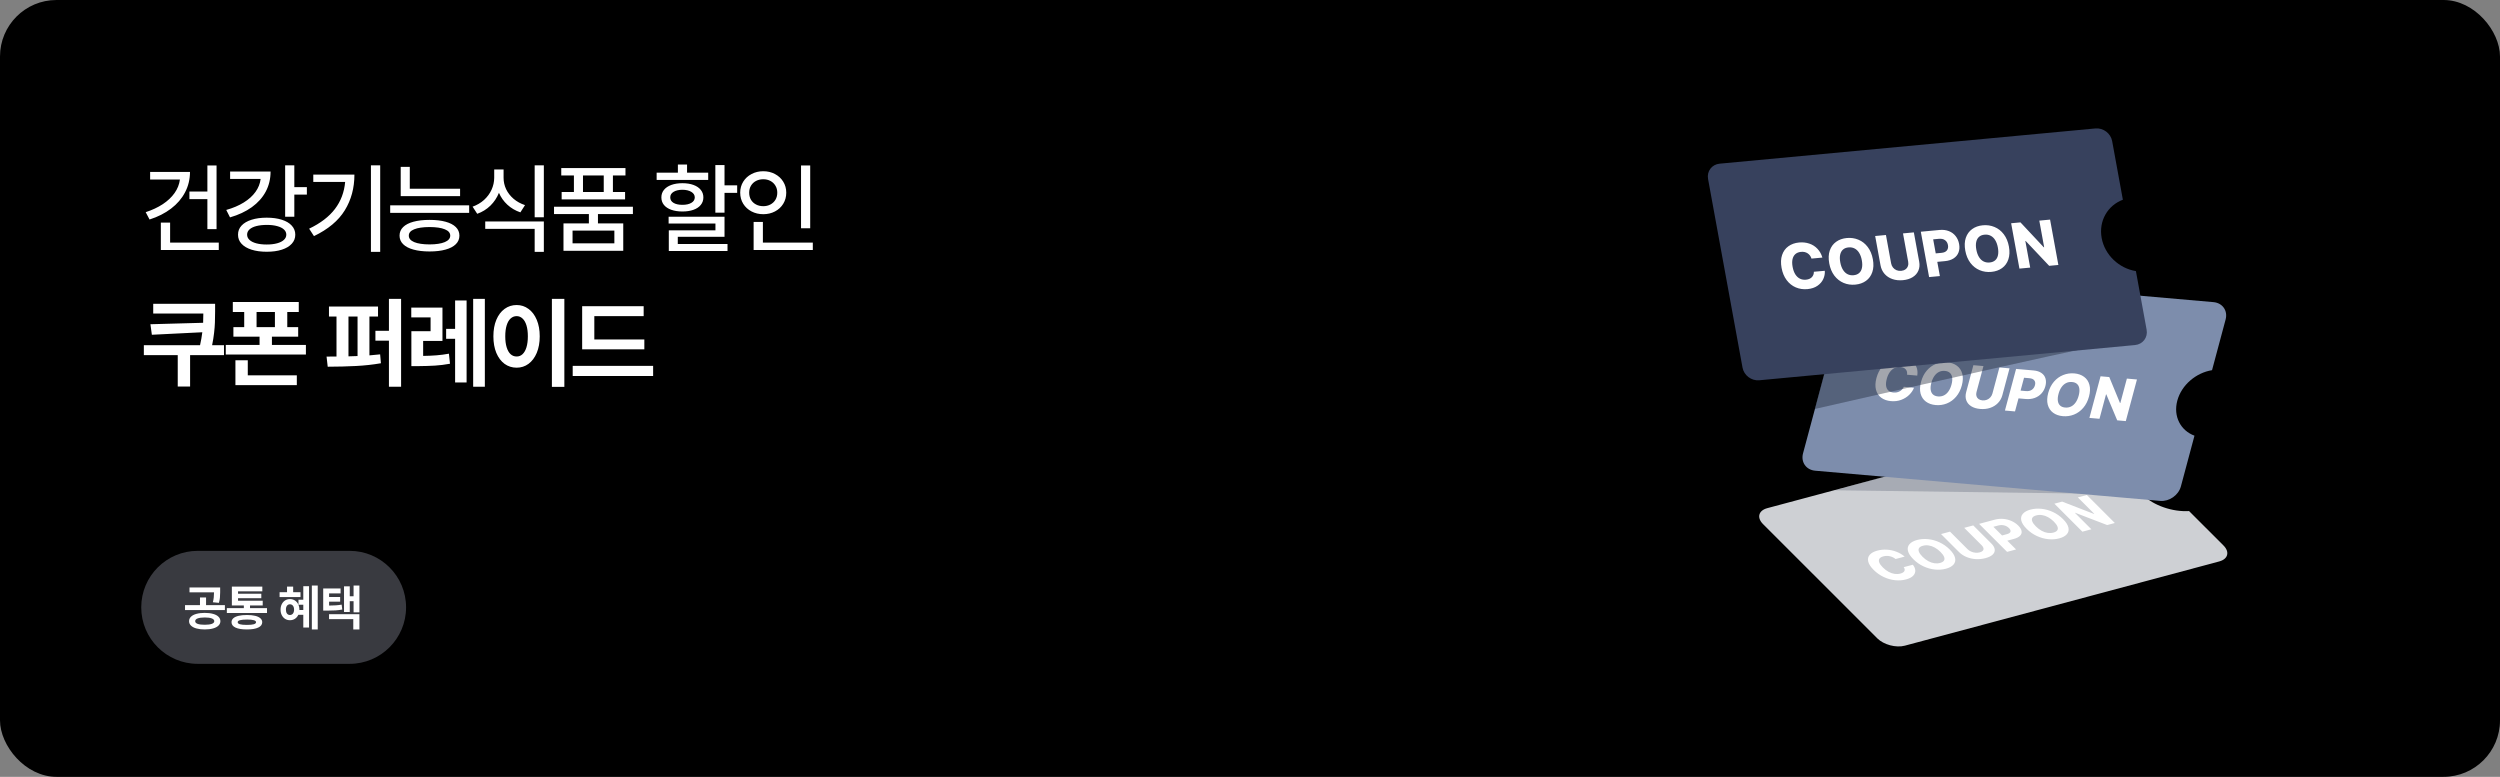 <svg width="708" height="220" viewBox="0 0 708 220" fill="none" xmlns="http://www.w3.org/2000/svg">
<rect x="0" y="0" width="708" height="220" fill="#808080" stroke="none"/>
<rect width="708" height="220" rx="16" fill="black"/>
<path fill-rule="evenodd" clip-rule="evenodd" d="M500.496 143.91C498.004 144.578 497.463 146.598 499.287 148.422L531.629 180.763C533.453 182.587 536.952 183.525 539.444 182.857L628.487 158.999C630.979 158.331 631.52 156.311 629.696 154.487L619.944 144.735C615.314 145.017 609.874 143.195 606.8 140.121C603.726 137.047 603.993 133.697 607.111 131.903L597.354 122.146C595.53 120.322 592.031 119.384 589.539 120.052L500.496 143.91Z" fill="#CED0D4"/>
<path fill-rule="evenodd" clip-rule="evenodd" d="M552.152 155.612C552.999 156.459 553.507 157.251 553.675 157.988C553.845 158.721 553.699 159.353 553.237 159.884C552.776 160.41 552.057 160.804 551.08 161.066C550.097 161.329 549.056 161.404 547.956 161.292C546.857 161.179 545.776 160.876 544.714 160.383C543.653 159.884 542.7 159.214 541.857 158.37C541.006 157.519 540.496 156.728 540.326 155.995C540.162 155.262 540.31 154.632 540.77 154.106C541.227 153.576 541.947 153.179 542.929 152.916C543.907 152.654 544.946 152.579 546.045 152.692C547.146 152.8 548.225 153.101 549.282 153.596C550.345 154.089 551.301 154.761 552.152 155.612ZM544.461 157.673C544.979 158.191 545.523 158.605 546.093 158.916C546.663 159.226 547.23 159.424 547.795 159.508C548.361 159.593 548.908 159.564 549.436 159.423C549.965 159.281 550.326 159.066 550.519 158.779C550.717 158.489 550.733 158.136 550.567 157.717C550.407 157.297 550.067 156.828 549.548 156.309C549.03 155.791 548.486 155.376 547.916 155.066C547.351 154.754 546.784 154.557 546.214 154.474C545.645 154.385 545.098 154.414 544.573 154.559C544.04 154.697 543.679 154.912 543.49 155.203C543.297 155.491 543.281 155.845 543.442 156.265C543.602 156.685 543.942 157.154 544.461 157.673ZM585.775 149.391C585.607 148.654 585.099 147.861 584.252 147.014C583.402 146.163 582.445 145.491 581.383 144.998C580.325 144.504 579.246 144.203 578.145 144.095C577.046 143.982 576.007 144.057 575.029 144.318C574.047 144.582 573.327 144.978 572.87 145.508C572.41 146.034 572.262 146.664 572.426 147.398C572.596 148.13 573.106 148.922 573.957 149.773C574.8 150.616 575.753 151.287 576.814 151.785C577.876 152.278 578.957 152.581 580.057 152.694C581.156 152.807 582.197 152.732 583.18 152.468C584.157 152.207 584.876 151.812 585.337 151.286C585.799 150.755 585.945 150.123 585.775 149.391ZM578.193 150.318C577.623 150.008 577.079 149.594 576.561 149.075C576.042 148.557 575.703 148.087 575.542 147.667C575.381 147.247 575.397 146.894 575.59 146.606C575.779 146.314 576.14 146.1 576.673 145.962C577.198 145.816 577.745 145.788 578.314 145.876C578.884 145.959 579.452 146.157 580.016 146.469C580.586 146.779 581.13 147.193 581.649 147.712C582.167 148.23 582.507 148.7 582.667 149.12C582.833 149.538 582.817 149.892 582.619 150.181C582.426 150.469 582.065 150.684 581.537 150.825C581.008 150.967 580.461 150.996 579.895 150.911C579.33 150.826 578.763 150.629 578.193 150.318ZM596.75 148.694L598.92 148.113L590.989 140.182L588.445 140.864L593.101 145.519L593.011 145.543L584 142.055L581.801 142.644L589.732 150.575L592.276 149.893L587.62 145.238L587.695 145.218L596.75 148.694ZM560.475 148.358L564.905 147.171C565.708 146.956 566.521 146.884 567.345 146.955C568.165 147.022 568.938 147.22 569.665 147.548C570.397 147.876 571.031 148.307 571.568 148.844C572.112 149.388 572.427 149.908 572.511 150.404C572.601 150.899 572.455 151.341 572.073 151.73C571.692 152.114 571.093 152.416 570.275 152.635L568.464 153.121L570.951 155.607L568.407 156.289L560.475 148.358ZM568.332 151.281C568.924 151.127 569.268 150.896 569.365 150.587C569.461 150.279 569.318 149.933 568.935 149.55C568.558 149.174 568.103 148.921 567.568 148.791C567.035 148.656 566.472 148.668 565.878 148.827L564.531 149.188L566.985 151.642L568.332 151.281ZM563.943 153.913L558.827 148.797L556.268 149.482L561.23 154.445C561.508 154.722 561.671 154.993 561.721 155.258C561.775 155.521 561.713 155.755 561.532 155.961C561.352 156.167 561.065 156.322 560.671 156.428C560.277 156.534 559.863 156.566 559.43 156.524C559.002 156.482 558.593 156.374 558.204 156.2C557.816 156.026 557.483 155.801 557.205 155.523L552.243 150.561L549.699 151.243L554.814 156.358C555.399 156.943 556.101 157.405 556.922 157.745C557.743 158.085 558.618 158.284 559.548 158.34C560.477 158.397 561.396 158.303 562.303 158.06C563.206 157.818 563.881 157.485 564.329 157.059C564.776 156.634 564.968 156.149 564.906 155.606C564.848 155.061 564.527 154.497 563.943 153.913ZM535.176 157.522C535.797 157.656 536.349 157.921 536.832 158.314L539.406 157.625C538.699 157.032 537.908 156.57 537.034 156.24C536.161 155.904 535.26 155.712 534.333 155.664C533.411 155.615 532.516 155.707 531.648 155.939C530.676 156.2 529.961 156.595 529.504 157.125C529.049 157.65 528.906 158.278 529.075 159.011C529.245 159.743 529.755 160.535 530.606 161.386C531.453 162.233 532.403 162.904 533.455 163.4C534.508 163.896 535.581 164.201 536.676 164.315C537.77 164.429 538.811 164.354 539.799 164.089C540.731 163.839 541.41 163.484 541.835 163.023C542.259 162.562 542.449 162.06 542.405 161.516C542.366 160.971 542.137 160.444 541.717 159.936L539.132 160.615C539.425 161.027 539.488 161.395 539.323 161.717C539.158 162.039 538.784 162.278 538.2 162.434C537.677 162.574 537.131 162.605 536.565 162.525C535.994 162.442 535.424 162.247 534.853 161.942C534.283 161.632 533.735 161.214 533.21 160.688C532.698 160.177 532.362 159.711 532.202 159.291C532.046 158.87 532.065 158.513 532.26 158.22C532.459 157.926 532.823 157.708 533.352 157.566C533.951 157.401 534.56 157.386 535.176 157.522Z" fill="white"/>
<path d="M519.526 138.847L602.563 139.958L545.059 131.74L519.526 138.847Z" fill="#4C5569" fill-opacity="0.3"/>
<path fill-rule="evenodd" clip-rule="evenodd" d="M529.147 77.016C526.578 76.791 523.953 78.629 523.285 81.12L510.62 128.386C509.952 130.878 511.494 133.08 514.064 133.305L611.767 141.853C614.337 142.077 616.961 140.24 617.629 137.748L621.477 123.387C617.537 121.927 615.421 117.915 616.612 113.468C617.803 109.022 621.924 105.555 626.448 104.836L630.294 90.482C630.962 87.99 629.42 85.788 626.85 85.563L529.147 77.016Z" fill="#7D8DAC"/>
<path fill-rule="evenodd" clip-rule="evenodd" d="M589.973 115.506C590.723 114.633 591.266 113.567 591.603 112.308C591.942 111.044 591.982 109.934 591.722 108.978C591.469 108.022 590.966 107.27 590.213 106.721C589.468 106.167 588.547 105.842 587.45 105.746C586.347 105.65 585.296 105.802 584.294 106.204C583.295 106.599 582.421 107.231 581.673 108.099C580.931 108.967 580.39 110.033 580.051 111.297C579.715 112.551 579.673 113.658 579.926 114.619C580.185 115.575 580.688 116.329 581.433 116.883C582.178 117.437 583.102 117.763 584.204 117.859C585.301 117.955 586.35 117.805 587.349 117.409C588.356 117.009 589.231 116.374 589.973 115.506ZM582.789 113.553C582.705 112.99 582.766 112.324 582.973 111.553C583.179 110.782 583.47 110.136 583.845 109.613C584.22 109.091 584.657 108.71 585.156 108.47C585.657 108.225 586.204 108.131 586.796 108.189C587.39 108.235 587.863 108.418 588.212 108.737C588.569 109.052 588.787 109.49 588.865 110.052C588.949 110.615 588.888 111.282 588.682 112.052C588.475 112.823 588.185 113.47 587.81 113.992C587.44 114.515 587.003 114.896 586.498 115.135C585.998 115.375 585.452 115.469 584.859 115.417C584.265 115.365 583.793 115.182 583.442 114.868C583.091 114.554 582.873 114.116 582.789 113.553ZM599.594 119.04L602.028 119.253L605.187 107.466L602.332 107.217L600.478 114.136L600.378 114.127L597.345 106.78L594.877 106.564L591.719 118.351L594.573 118.601L596.427 111.682L596.511 111.689L599.594 119.04ZM570.954 104.478L575.924 104.913C576.825 104.992 577.563 105.231 578.138 105.632C578.714 106.026 579.096 106.546 579.284 107.19C579.478 107.834 579.468 108.555 579.254 109.353C579.037 110.162 578.666 110.854 578.139 111.43C577.618 112.006 576.971 112.433 576.198 112.71C575.432 112.982 574.59 113.077 573.672 112.997L571.641 112.819L570.65 116.515L567.796 116.265L570.954 104.478ZM573.741 110.754C574.4 110.817 574.953 110.699 575.4 110.399C575.846 110.099 576.146 109.664 576.299 109.095C576.449 108.536 576.387 108.08 576.115 107.729C575.85 107.372 575.384 107.165 574.718 107.107L573.207 106.975L572.229 110.621L573.741 110.754ZM567.067 111.917L569.104 104.314L566.233 104.063L564.257 111.438C564.146 111.851 563.952 112.211 563.675 112.52C563.403 112.83 563.072 113.062 562.681 113.216C562.29 113.371 561.873 113.429 561.431 113.39C560.989 113.352 560.619 113.225 560.322 113.01C560.03 112.796 559.832 112.517 559.729 112.175C559.626 111.833 559.63 111.456 559.74 111.043L561.716 103.668L558.862 103.418L556.825 111.021C556.592 111.89 556.6 112.671 556.85 113.364C557.099 114.058 557.562 114.618 558.239 115.044C558.915 115.47 559.763 115.727 560.781 115.816C561.794 115.905 562.735 115.804 563.603 115.513C564.472 115.223 565.206 114.768 565.808 114.148C566.415 113.529 566.835 112.786 567.067 111.917ZM555.588 109.162C555.251 110.421 554.707 111.487 553.958 112.36C553.216 113.228 552.341 113.863 551.334 114.263C550.335 114.659 549.286 114.809 548.189 114.713C547.087 114.617 546.163 114.291 545.418 113.737C544.672 113.183 544.17 112.429 543.911 111.473C543.658 110.512 543.7 109.405 544.036 108.151C544.375 106.887 544.915 105.821 545.658 104.953C546.406 104.085 547.28 103.453 548.279 103.058C549.28 102.656 550.332 102.504 551.435 102.6C552.532 102.696 553.453 103.021 554.198 103.575C554.95 104.124 555.453 104.876 555.707 105.832C555.967 106.788 555.927 107.898 555.588 109.162ZM546.958 108.407C546.751 109.178 546.69 109.844 546.774 110.407C546.858 110.97 547.076 111.408 547.427 111.722C547.778 112.036 548.25 112.219 548.844 112.271C549.437 112.323 549.983 112.229 550.483 111.989C550.988 111.75 551.425 111.369 551.794 110.846C552.169 110.324 552.46 109.677 552.667 108.906C552.873 108.136 552.934 107.469 552.85 106.906C552.772 106.344 552.554 105.906 552.197 105.591C551.848 105.272 551.375 105.089 550.781 105.043C550.189 104.985 549.642 105.079 549.141 105.324C548.642 105.564 548.205 105.945 547.83 106.467C547.455 106.99 547.164 107.636 546.958 108.407ZM539.703 104.602C540.04 104.993 540.165 105.498 540.079 106.118L542.967 106.371C543.112 105.445 543.033 104.63 542.729 103.926C542.432 103.216 541.941 102.654 541.256 102.239C540.577 101.824 539.75 101.574 538.776 101.489C537.685 101.393 536.639 101.546 535.638 101.947C534.644 102.343 533.775 102.976 533.033 103.844C532.29 104.712 531.75 105.778 531.411 107.043C531.074 108.302 531.029 109.408 531.277 110.363C531.526 111.318 532.019 112.072 532.759 112.626C533.499 113.179 534.422 113.504 535.531 113.601C536.577 113.693 537.547 113.569 538.44 113.231C539.332 112.892 540.087 112.417 540.704 111.804C541.326 111.192 541.774 110.526 542.047 109.806L539.163 109.537C538.903 110.103 538.513 110.53 537.995 110.818C537.477 111.106 536.89 111.221 536.235 111.164C535.648 111.112 535.175 110.932 534.817 110.623C534.46 110.308 534.236 109.872 534.145 109.314C534.061 108.752 534.123 108.08 534.333 107.298C534.536 106.538 534.825 105.897 535.2 105.375C535.581 104.852 536.024 104.469 536.531 104.225C537.043 103.981 537.596 103.885 538.189 103.937C538.868 103.99 539.373 104.212 539.703 104.602Z" fill="white"/>
<path d="M513.93 115.831C541.548 109.499 598.199 96.675 603.857 96.028L518.376 99.058L513.93 115.831Z" fill="#1B2132" fill-opacity="0.4"/>
<path fill-rule="evenodd" clip-rule="evenodd" d="M487.007 46.352C484.793 46.559 483.322 48.501 483.722 50.688L493.483 104.108C493.883 106.295 496.002 107.9 498.216 107.693L604.639 97.717C606.853 97.509 608.324 95.568 607.924 93.38L604.89 76.776C600.15 76.01 596.075 72.249 595.19 67.407C594.305 62.564 596.892 58.178 601.196 56.565L598.162 39.961C597.763 37.773 595.644 36.168 593.429 36.376L487.007 46.352Z" fill="#37415D"/>
<path fill-rule="evenodd" clip-rule="evenodd" d="M530.396 73.427C530.647 74.799 530.594 76.01 530.238 77.06C529.887 78.104 529.289 78.93 528.444 79.538C527.604 80.141 526.598 80.496 525.425 80.606C524.245 80.717 523.141 80.556 522.112 80.123C521.083 79.69 520.209 79.002 519.488 78.059C518.773 77.109 518.29 75.951 518.041 74.585C517.789 73.207 517.839 71.996 518.19 70.953C518.547 69.909 519.145 69.086 519.985 68.484C520.824 67.876 521.833 67.516 523.012 67.406C524.186 67.296 525.287 67.457 526.316 67.89C527.349 68.317 528.224 69.002 528.938 69.945C529.658 70.888 530.144 72.049 530.396 73.427ZM521.165 74.292C521.319 75.132 521.572 75.836 521.926 76.405C522.279 76.973 522.711 77.387 523.221 77.646C523.731 77.905 524.304 78.004 524.938 77.945C525.573 77.886 526.09 77.684 526.49 77.339C526.896 76.995 527.164 76.515 527.295 75.901C527.433 75.287 527.425 74.56 527.271 73.72C527.118 72.88 526.864 72.176 526.511 71.608C526.163 71.039 525.732 70.625 525.216 70.367C524.704 70.102 524.132 70.002 523.499 70.067C522.863 70.121 522.346 70.323 521.947 70.673C521.547 71.017 521.279 71.496 521.141 72.111C521.004 72.725 521.012 73.453 521.165 74.292ZM568.766 73.452C569.122 72.402 569.175 71.191 568.924 69.819C568.672 68.441 568.186 67.28 567.466 66.337C566.751 65.394 565.877 64.709 564.843 64.282C563.815 63.849 562.713 63.688 561.54 63.798C560.361 63.908 559.352 64.267 558.513 64.876C557.673 65.478 557.075 66.301 556.718 67.345C556.366 68.388 556.317 69.599 556.569 70.977C556.818 72.343 557.301 73.501 558.016 74.451C558.736 75.394 559.611 76.082 560.64 76.515C561.669 76.948 562.773 77.109 563.952 76.998C565.126 76.888 566.132 76.532 566.972 75.93C567.817 75.322 568.415 74.496 568.766 73.452ZM560.454 72.797C560.1 72.228 559.847 71.524 559.693 70.684C559.54 69.844 559.532 69.117 559.669 68.503C559.807 67.888 560.075 67.409 560.475 67.065C560.874 66.715 561.391 66.513 562.026 66.459C562.66 66.394 563.232 66.493 563.743 66.758C564.259 67.017 564.691 67.43 565.039 67.999C565.392 68.568 565.646 69.272 565.799 70.112C565.953 70.952 565.961 71.679 565.823 72.293C565.692 72.907 565.423 73.386 565.018 73.731C564.618 74.076 564.101 74.277 563.466 74.337C562.831 74.396 562.259 74.297 561.749 74.038C561.239 73.779 560.807 73.365 560.454 72.797ZM580.325 75.282L582.929 75.038L580.581 62.192L577.528 62.478L578.906 70.019L578.799 70.029L572.195 62.978L569.555 63.226L571.902 76.071L574.955 75.785L573.577 68.245L573.667 68.236L580.325 75.282ZM543.974 65.623L549.29 65.125C550.254 65.035 551.126 65.142 551.906 65.448C552.686 65.748 553.325 66.215 553.824 66.848C554.329 67.48 554.661 68.231 554.82 69.1C554.981 69.981 554.928 70.772 554.66 71.47C554.398 72.169 553.935 72.736 553.272 73.171C552.613 73.599 551.793 73.86 550.812 73.952L548.639 74.155L549.375 78.183L546.322 78.469L543.974 65.623ZM549.817 71.609C550.525 71.548 551.037 71.32 551.354 70.923C551.671 70.526 551.773 70.018 551.66 69.397C551.548 68.787 551.269 68.326 550.822 68.013C550.38 67.694 549.803 67.567 549.091 67.634L547.475 67.786L548.201 71.76L549.817 71.609ZM543.515 74.096L542.001 65.81L538.93 66.098L540.399 74.135C540.481 74.585 540.453 74.996 540.314 75.37C540.181 75.744 539.951 76.048 539.622 76.283C539.294 76.519 538.893 76.659 538.421 76.703C537.948 76.747 537.507 76.686 537.099 76.52C536.697 76.353 536.362 76.102 536.094 75.766C535.826 75.43 535.65 75.037 535.568 74.588L534.099 66.551L531.047 66.837L532.561 75.123C532.734 76.069 533.113 76.879 533.699 77.552C534.284 78.225 535.026 78.717 535.923 79.03C536.821 79.343 537.814 79.449 538.904 79.347C539.987 79.245 540.906 78.96 541.661 78.493C542.416 78.025 542.955 77.412 543.279 76.653C543.61 75.895 543.688 75.042 543.515 74.096ZM511.905 71.732C512.436 72.073 512.805 72.574 513.011 73.235L516.1 72.945C515.809 71.956 515.341 71.124 514.694 70.451C514.052 69.771 513.281 69.281 512.38 68.981C511.484 68.68 510.516 68.578 509.474 68.676C508.307 68.785 507.304 69.144 506.465 69.752C505.632 70.353 505.039 71.176 504.688 72.219C504.337 73.263 504.287 74.474 504.539 75.852C504.789 77.224 505.269 78.382 505.977 79.326C506.686 80.27 507.551 80.959 508.574 81.393C509.597 81.826 510.701 81.987 511.887 81.876C513.006 81.771 513.944 81.458 514.701 80.936C515.458 80.413 516.008 79.775 516.352 79.021C516.701 78.267 516.845 77.489 516.784 76.689L513.692 76.961C513.693 77.598 513.495 78.116 513.099 78.514C512.703 78.912 512.155 79.144 511.454 79.21C510.826 79.269 510.254 79.172 509.739 78.919C509.223 78.661 508.786 78.251 508.427 77.689C508.074 77.12 507.819 76.41 507.664 75.559C507.512 74.731 507.505 74.01 507.643 73.395C507.786 72.78 508.06 72.297 508.465 71.946C508.875 71.595 509.398 71.39 510.033 71.33C510.756 71.257 511.38 71.39 511.905 71.732Z" fill="white"/>
<path d="M61.328 64.898H58.73V56.395H53.645V54.234H58.73V46.852H61.328V64.898ZM41.258 60.086C43.081 59.493 44.69 58.742 46.084 57.83C47.478 56.91 48.595 55.857 49.434 54.672C50.272 53.487 50.778 52.211 50.951 50.844H42.516V48.684H53.809C53.8 50.789 53.33 52.721 52.4 54.48C51.48 56.24 50.163 57.771 48.449 59.074C46.745 60.378 44.712 61.408 42.352 62.164L41.258 60.086ZM45.551 63.039H48.176V68.699H61.957V70.805H45.551V63.039ZM83.352 53.004H86.906V55.109H83.352V61.371H80.754V46.824H83.352V53.004ZM64.074 59.457C65.979 58.919 67.629 58.217 69.023 57.352C70.427 56.486 71.534 55.488 72.346 54.357C73.166 53.227 73.654 52.001 73.809 50.68H65.168V48.574H76.625C76.625 50.661 76.169 52.557 75.258 54.262C74.346 55.966 73.029 57.438 71.307 58.678C69.593 59.908 67.538 60.87 65.141 61.562L64.074 59.457ZM67.41 66.457C67.401 65.473 67.729 64.62 68.394 63.9C69.069 63.171 70.017 62.615 71.238 62.232C72.469 61.84 73.9 61.645 75.531 61.645C77.163 61.645 78.589 61.84 79.811 62.232C81.032 62.615 81.971 63.171 82.627 63.9C83.292 64.62 83.625 65.473 83.625 66.457C83.625 67.451 83.292 68.307 82.627 69.027C81.971 69.757 81.032 70.317 79.811 70.709C78.598 71.101 77.172 71.297 75.531 71.297C73.9 71.297 72.469 71.101 71.238 70.709C70.008 70.317 69.06 69.757 68.394 69.027C67.729 68.307 67.401 67.451 67.41 66.457ZM69.981 66.457C69.981 67.022 70.204 67.514 70.65 67.934C71.097 68.353 71.735 68.676 72.564 68.904C73.403 69.132 74.392 69.246 75.531 69.246C76.662 69.246 77.641 69.132 78.471 68.904C79.309 68.676 79.952 68.353 80.398 67.934C80.854 67.514 81.082 67.022 81.082 66.457C81.082 65.892 80.859 65.404 80.412 64.994C79.966 64.575 79.328 64.256 78.498 64.037C77.678 63.809 76.712 63.695 75.6 63.695C74.442 63.695 73.439 63.805 72.592 64.023C71.753 64.242 71.106 64.561 70.65 64.981C70.204 65.391 69.981 65.883 69.981 66.457ZM107.672 71.324H105.047V46.824H107.672V71.324ZM87.547 64.762C90.755 63.23 93.193 61.367 94.861 59.17C96.529 56.973 97.491 54.426 97.746 51.527H88.723V49.449H100.371C100.371 53.241 99.464 56.609 97.65 59.553C95.846 62.497 92.934 64.935 88.914 66.867L87.547 64.762ZM130.297 55.547H113.48V47.262H116.051V53.441H130.297V55.547ZM110.5 58.145H132.867V60.277H110.5V58.145ZM113.152 66.731C113.152 65.783 113.49 64.976 114.164 64.311C114.839 63.645 115.814 63.139 117.09 62.793C118.366 62.447 119.888 62.273 121.656 62.273C123.415 62.273 124.924 62.447 126.182 62.793C127.449 63.139 128.419 63.645 129.094 64.311C129.768 64.976 130.105 65.783 130.105 66.731C130.105 67.678 129.768 68.485 129.094 69.15C128.419 69.825 127.449 70.335 126.182 70.682C124.924 71.037 123.415 71.215 121.656 71.215C119.888 71.215 118.366 71.037 117.09 70.682C115.814 70.335 114.839 69.825 114.164 69.15C113.49 68.485 113.152 67.678 113.152 66.731ZM115.777 66.731C115.768 67.514 116.274 68.125 117.295 68.562C118.325 68.991 119.779 69.21 121.656 69.219C123.507 69.21 124.942 68.991 125.963 68.562C126.993 68.125 127.508 67.514 127.508 66.731C127.508 65.947 126.997 65.35 125.977 64.939C124.965 64.52 123.525 64.306 121.656 64.297C119.77 64.306 118.316 64.52 117.295 64.939C116.274 65.35 115.768 65.947 115.777 66.731ZM142.613 50.352C142.613 51.482 142.855 52.562 143.338 53.592C143.83 54.613 144.532 55.515 145.443 56.299C146.364 57.083 147.444 57.68 148.684 58.09L147.371 60.141C145.958 59.658 144.732 58.938 143.693 57.98C142.654 57.023 141.857 55.898 141.301 54.603C140.745 55.989 139.938 57.201 138.881 58.24C137.824 59.27 136.579 60.04 135.148 60.551L133.836 58.527C135.085 58.081 136.169 57.443 137.09 56.613C138.01 55.775 138.717 54.813 139.209 53.728C139.701 52.644 139.952 51.518 139.961 50.352V48H142.613V50.352ZM137.418 62.711H154.016V71.324H151.418V64.816H137.418V62.711ZM151.418 46.824H154.016V61.535H151.418V46.824ZM179.238 60.633H169.34V63.258H176.504V71.023H159.578V63.258H166.77V60.633H156.898V58.555H179.238V60.633ZM158.949 47.59H177.133V49.695H173.578V54.371H177.023V56.477H159.059V54.371H162.531V49.695H158.949V47.59ZM173.988 68.918V65.309H162.148V68.918H173.988ZM170.98 54.371V49.695H165.102V54.371H170.98ZM205.184 52.484H208.766V54.617H205.184V60.223H202.586V46.742H205.184V52.484ZM185.961 48.902H191.977V46.605H194.574V48.902H200.562V50.953H185.961V48.902ZM187.301 55.902C187.301 55.091 187.542 54.385 188.025 53.783C188.518 53.172 189.215 52.703 190.117 52.375C191.02 52.047 192.068 51.883 193.262 51.883C194.456 51.883 195.499 52.047 196.393 52.375C197.286 52.703 197.974 53.168 198.457 53.77C198.949 54.371 199.195 55.082 199.195 55.902C199.195 56.723 198.949 57.434 198.457 58.035C197.974 58.637 197.286 59.097 196.393 59.416C195.499 59.735 194.456 59.895 193.262 59.895C192.068 59.895 191.02 59.735 190.117 59.416C189.215 59.097 188.518 58.637 188.025 58.035C187.542 57.434 187.301 56.723 187.301 55.902ZM189.352 61.371H205.184V67.059H191.949V69.109H206.031V71.078H189.406V65.227H202.613V63.312H189.352V61.371ZM189.816 55.902C189.807 56.559 190.113 57.074 190.732 57.447C191.352 57.821 192.195 58.008 193.262 58.008C194.319 58.008 195.162 57.821 195.791 57.447C196.429 57.074 196.753 56.559 196.762 55.902C196.753 55.246 196.429 54.727 195.791 54.344C195.162 53.952 194.319 53.751 193.262 53.742C192.195 53.751 191.352 53.952 190.732 54.344C190.113 54.727 189.807 55.246 189.816 55.902ZM229.449 64.652H226.852V46.852H229.449V64.652ZM209.625 54.562C209.625 53.405 209.912 52.366 210.486 51.445C211.061 50.525 211.844 49.805 212.838 49.285C213.831 48.757 214.939 48.492 216.16 48.492C217.382 48.492 218.484 48.757 219.469 49.285C220.462 49.805 221.242 50.525 221.807 51.445C222.381 52.366 222.668 53.405 222.668 54.562C222.668 55.738 222.381 56.791 221.807 57.721C221.242 58.641 220.462 59.361 219.469 59.881C218.484 60.4 217.382 60.66 216.16 60.66C214.939 60.66 213.831 60.4 212.838 59.881C211.844 59.361 211.061 58.641 210.486 57.721C209.912 56.791 209.625 55.738 209.625 54.562ZM212.168 54.562C212.168 55.319 212.337 55.989 212.674 56.572C213.02 57.147 213.499 57.593 214.109 57.912C214.72 58.231 215.404 58.391 216.16 58.391C216.908 58.391 217.582 58.231 218.184 57.912C218.785 57.593 219.259 57.147 219.605 56.572C219.952 55.989 220.125 55.319 220.125 54.562C220.125 53.824 219.952 53.168 219.605 52.594C219.259 52.01 218.785 51.559 218.184 51.24C217.582 50.921 216.908 50.762 216.16 50.762C215.404 50.762 214.72 50.921 214.109 51.24C213.499 51.559 213.02 52.01 212.674 52.594C212.337 53.168 212.168 53.824 212.168 54.562ZM213.426 62.848H216.051V68.699H230.188V70.805H213.426V62.848ZM60.918 88.269C60.909 89.482 60.891 90.507 60.863 91.346C60.836 92.184 60.758 93.155 60.631 94.258C60.512 95.352 60.325 96.518 60.07 97.758H63.434V100.574H53.836V109.461H50.336V100.574H40.738V97.758H56.652C56.935 96.509 57.149 95.288 57.295 94.094L43.008 94.805L42.598 91.824L57.527 91.414C57.555 90.731 57.568 90.074 57.568 89.445C57.578 89.299 57.582 89.081 57.582 88.789H43.391V86.027H60.918V88.269ZM84.609 88.352H81.356V92.644H84.445V95.352H77.008V97.676H86.633V100.41H63.938V97.676H73.508V95.352H66.098V92.644H69.16V88.352H65.934V85.535H84.609V88.352ZM66.672 102.023H70.172V106.289H84.062V109.078H66.672V102.023ZM77.856 92.644V88.352H72.66V92.644H77.856ZM107.055 89.637H104.621V100.643C105.66 100.57 106.672 100.474 107.656 100.355L107.875 102.871C105.633 103.263 103.277 103.523 100.807 103.65C98.346 103.778 95.68 103.846 92.809 103.855L92.481 100.984L95.297 100.971V89.637H93.164V86.82H107.055V89.637ZM98.688 100.916C99.544 100.898 100.401 100.87 101.258 100.834V89.637H98.688V100.916ZM106.316 93.684H110.145V84.633H113.59V109.516H110.145V96.473H106.316V93.684ZM125.305 96.555H119.836V100.793C121.194 100.775 122.447 100.72 123.596 100.629C124.753 100.538 125.934 100.383 127.137 100.164L127.438 103.008C125.961 103.281 124.544 103.459 123.186 103.541C121.827 103.623 120.182 103.673 118.25 103.691H116.5V93.793H121.941V89.883H116.473V87.121H125.305V96.555ZM126.344 93.137H128.887V85.098H132.141V108.312H128.887V95.953H126.344V93.137ZM134 84.633H137.309V109.516H134V84.633ZM159.824 109.57H156.297V84.633H159.824V109.57ZM139.727 95.242C139.727 93.465 140.005 91.906 140.561 90.566C141.126 89.227 141.905 88.197 142.898 87.477C143.901 86.747 145.04 86.383 146.316 86.383C147.565 86.383 148.682 86.747 149.666 87.477C150.66 88.197 151.439 89.227 152.004 90.566C152.569 91.906 152.852 93.465 152.852 95.242C152.852 97.029 152.569 98.596 152.004 99.945C151.439 101.285 150.66 102.32 149.666 103.049C148.682 103.769 147.565 104.129 146.316 104.129C145.04 104.129 143.901 103.769 142.898 103.049C141.905 102.32 141.126 101.285 140.561 99.945C140.005 98.596 139.727 97.029 139.727 95.242ZM143.09 95.242C143.09 96.454 143.222 97.493 143.486 98.359C143.751 99.216 144.124 99.868 144.607 100.314C145.1 100.752 145.669 100.966 146.316 100.957C146.945 100.966 147.497 100.752 147.971 100.314C148.454 99.868 148.827 99.216 149.092 98.359C149.356 97.493 149.488 96.454 149.488 95.242C149.488 94.03 149.356 92.995 149.092 92.139C148.827 91.282 148.454 90.635 147.971 90.197C147.497 89.751 146.945 89.527 146.316 89.527C145.669 89.527 145.1 89.751 144.607 90.197C144.124 90.635 143.751 91.282 143.486 92.139C143.222 92.995 143.09 94.03 143.09 95.242ZM182.477 98.934H164.867V86.711H182.285V89.527H168.312V96.144H182.477V98.934ZM162.188 103.609H184.965V106.48H162.188V103.609Z" fill="white"/>
<path d="M40 172C40 163.163 47.163 156 56 156H99C107.837 156 115 163.163 115 172C115 180.837 107.837 188 99 188H56C47.163 188 40 180.837 40 172Z" fill="#393A40"/>
<path d="M57.975 173.568C58.882 173.568 59.668 173.662 60.333 173.849C60.998 174.031 61.511 174.3 61.871 174.655C62.231 175.006 62.413 175.428 62.418 175.92C62.413 176.403 62.231 176.82 61.871 177.171C61.511 177.526 60.996 177.795 60.326 177.978C59.661 178.164 58.877 178.258 57.975 178.258C57.077 178.258 56.293 178.164 55.623 177.978C54.958 177.795 54.445 177.526 54.085 177.171C53.725 176.82 53.545 176.403 53.545 175.92C53.545 175.428 53.725 175.006 54.085 174.655C54.445 174.3 54.958 174.031 55.623 173.849C56.293 173.662 57.077 173.568 57.975 173.568ZM52.397 171.367H56.635V169.193H58.357V171.367H63.69V172.775H52.397V171.367ZM53.668 166.377H62.35V167.389V167.751C62.35 168.298 62.327 168.804 62.281 169.269C62.236 169.733 62.14 170.219 61.994 170.725L60.285 170.561C60.413 170.05 60.497 169.585 60.538 169.166C60.579 168.742 60.604 168.268 60.613 167.744H53.668V166.377ZM55.281 175.92C55.277 176.253 55.507 176.506 55.972 176.679C56.441 176.847 57.109 176.932 57.975 176.932C58.84 176.932 59.508 176.847 59.977 176.679C60.447 176.506 60.682 176.253 60.682 175.92C60.682 175.578 60.449 175.318 59.984 175.141C59.524 174.958 58.87 174.867 58.023 174.867C57.138 174.867 56.459 174.956 55.985 175.134C55.511 175.312 55.277 175.574 55.281 175.92ZM75.616 173.596H64.241V172.229H69.054V171.463H65.663V166.117H74.29V167.457H67.413V168.154H74.003V169.412H67.413V170.123H74.4V171.463H70.804V172.229H75.616V173.596ZM65.568 176.207C65.568 175.77 65.736 175.398 66.073 175.093C66.415 174.787 66.912 174.557 67.564 174.402C68.215 174.243 69.004 174.165 69.929 174.17C70.84 174.165 71.617 174.243 72.26 174.402C72.907 174.557 73.402 174.79 73.743 175.1C74.085 175.405 74.258 175.774 74.263 176.207C74.258 176.872 73.878 177.381 73.121 177.731C72.369 178.087 71.305 178.262 69.929 178.258C68.53 178.262 67.452 178.087 66.695 177.731C65.944 177.381 65.568 176.872 65.568 176.207ZM67.318 176.207C67.313 176.471 67.52 176.665 67.94 176.788C68.364 176.911 69.027 176.973 69.929 176.973C70.808 176.973 71.458 176.911 71.877 176.788C72.296 176.665 72.508 176.471 72.513 176.207C72.508 175.952 72.301 175.763 71.891 175.64C71.481 175.517 70.852 175.455 70.004 175.455C69.074 175.455 68.393 175.517 67.96 175.64C67.527 175.758 67.313 175.947 67.318 176.207ZM89.982 178.258H88.314V165.816H89.982V178.258ZM79.181 167.703H81.287V166.117H83.023V167.703H85.101V169.084H79.181V167.703ZM79.455 172.652C79.455 172.074 79.569 171.559 79.796 171.107C80.024 170.652 80.339 170.296 80.74 170.041C81.145 169.786 81.601 169.658 82.107 169.658C82.622 169.658 83.082 169.786 83.488 170.041C83.894 170.292 84.21 170.645 84.438 171.101C84.671 171.556 84.787 172.074 84.787 172.652V172.748H85.894V171.258H84.527V169.836H85.894V166.021H87.521V177.711H85.894V174.115H84.486C84.263 174.594 83.944 174.97 83.529 175.243C83.114 175.512 82.64 175.646 82.107 175.646C81.601 175.646 81.145 175.519 80.74 175.264C80.339 175.008 80.024 174.655 79.796 174.204C79.569 173.748 79.455 173.231 79.455 172.652ZM80.972 172.632C80.972 173.11 81.073 173.486 81.273 173.76C81.478 174.029 81.756 174.165 82.107 174.17C82.463 174.165 82.745 174.031 82.955 173.767C83.169 173.498 83.278 173.126 83.283 172.652C83.278 172.174 83.169 171.802 82.955 171.538C82.745 171.269 82.463 171.135 82.107 171.135C81.761 171.135 81.485 171.267 81.28 171.531C81.075 171.791 80.972 172.158 80.972 172.632ZM96.454 168.045H93.2V169.07H96.331V170.396H93.2V171.497C93.938 171.488 94.576 171.465 95.114 171.429C95.656 171.392 96.203 171.326 96.755 171.23L96.932 172.625C96.276 172.743 95.634 172.823 95.005 172.864C94.376 172.905 93.608 172.926 92.701 172.926H92.38H91.532V166.65H96.454V168.045ZM93.186 173.938H101.786V178.258H100.05V175.332H93.186V173.938ZM97.425 166.049H99.052V168.865H100.132V165.83H101.786V173.418H100.132V170.26H99.052V173.322H97.425V166.049Z" fill="white"/>
</svg>
